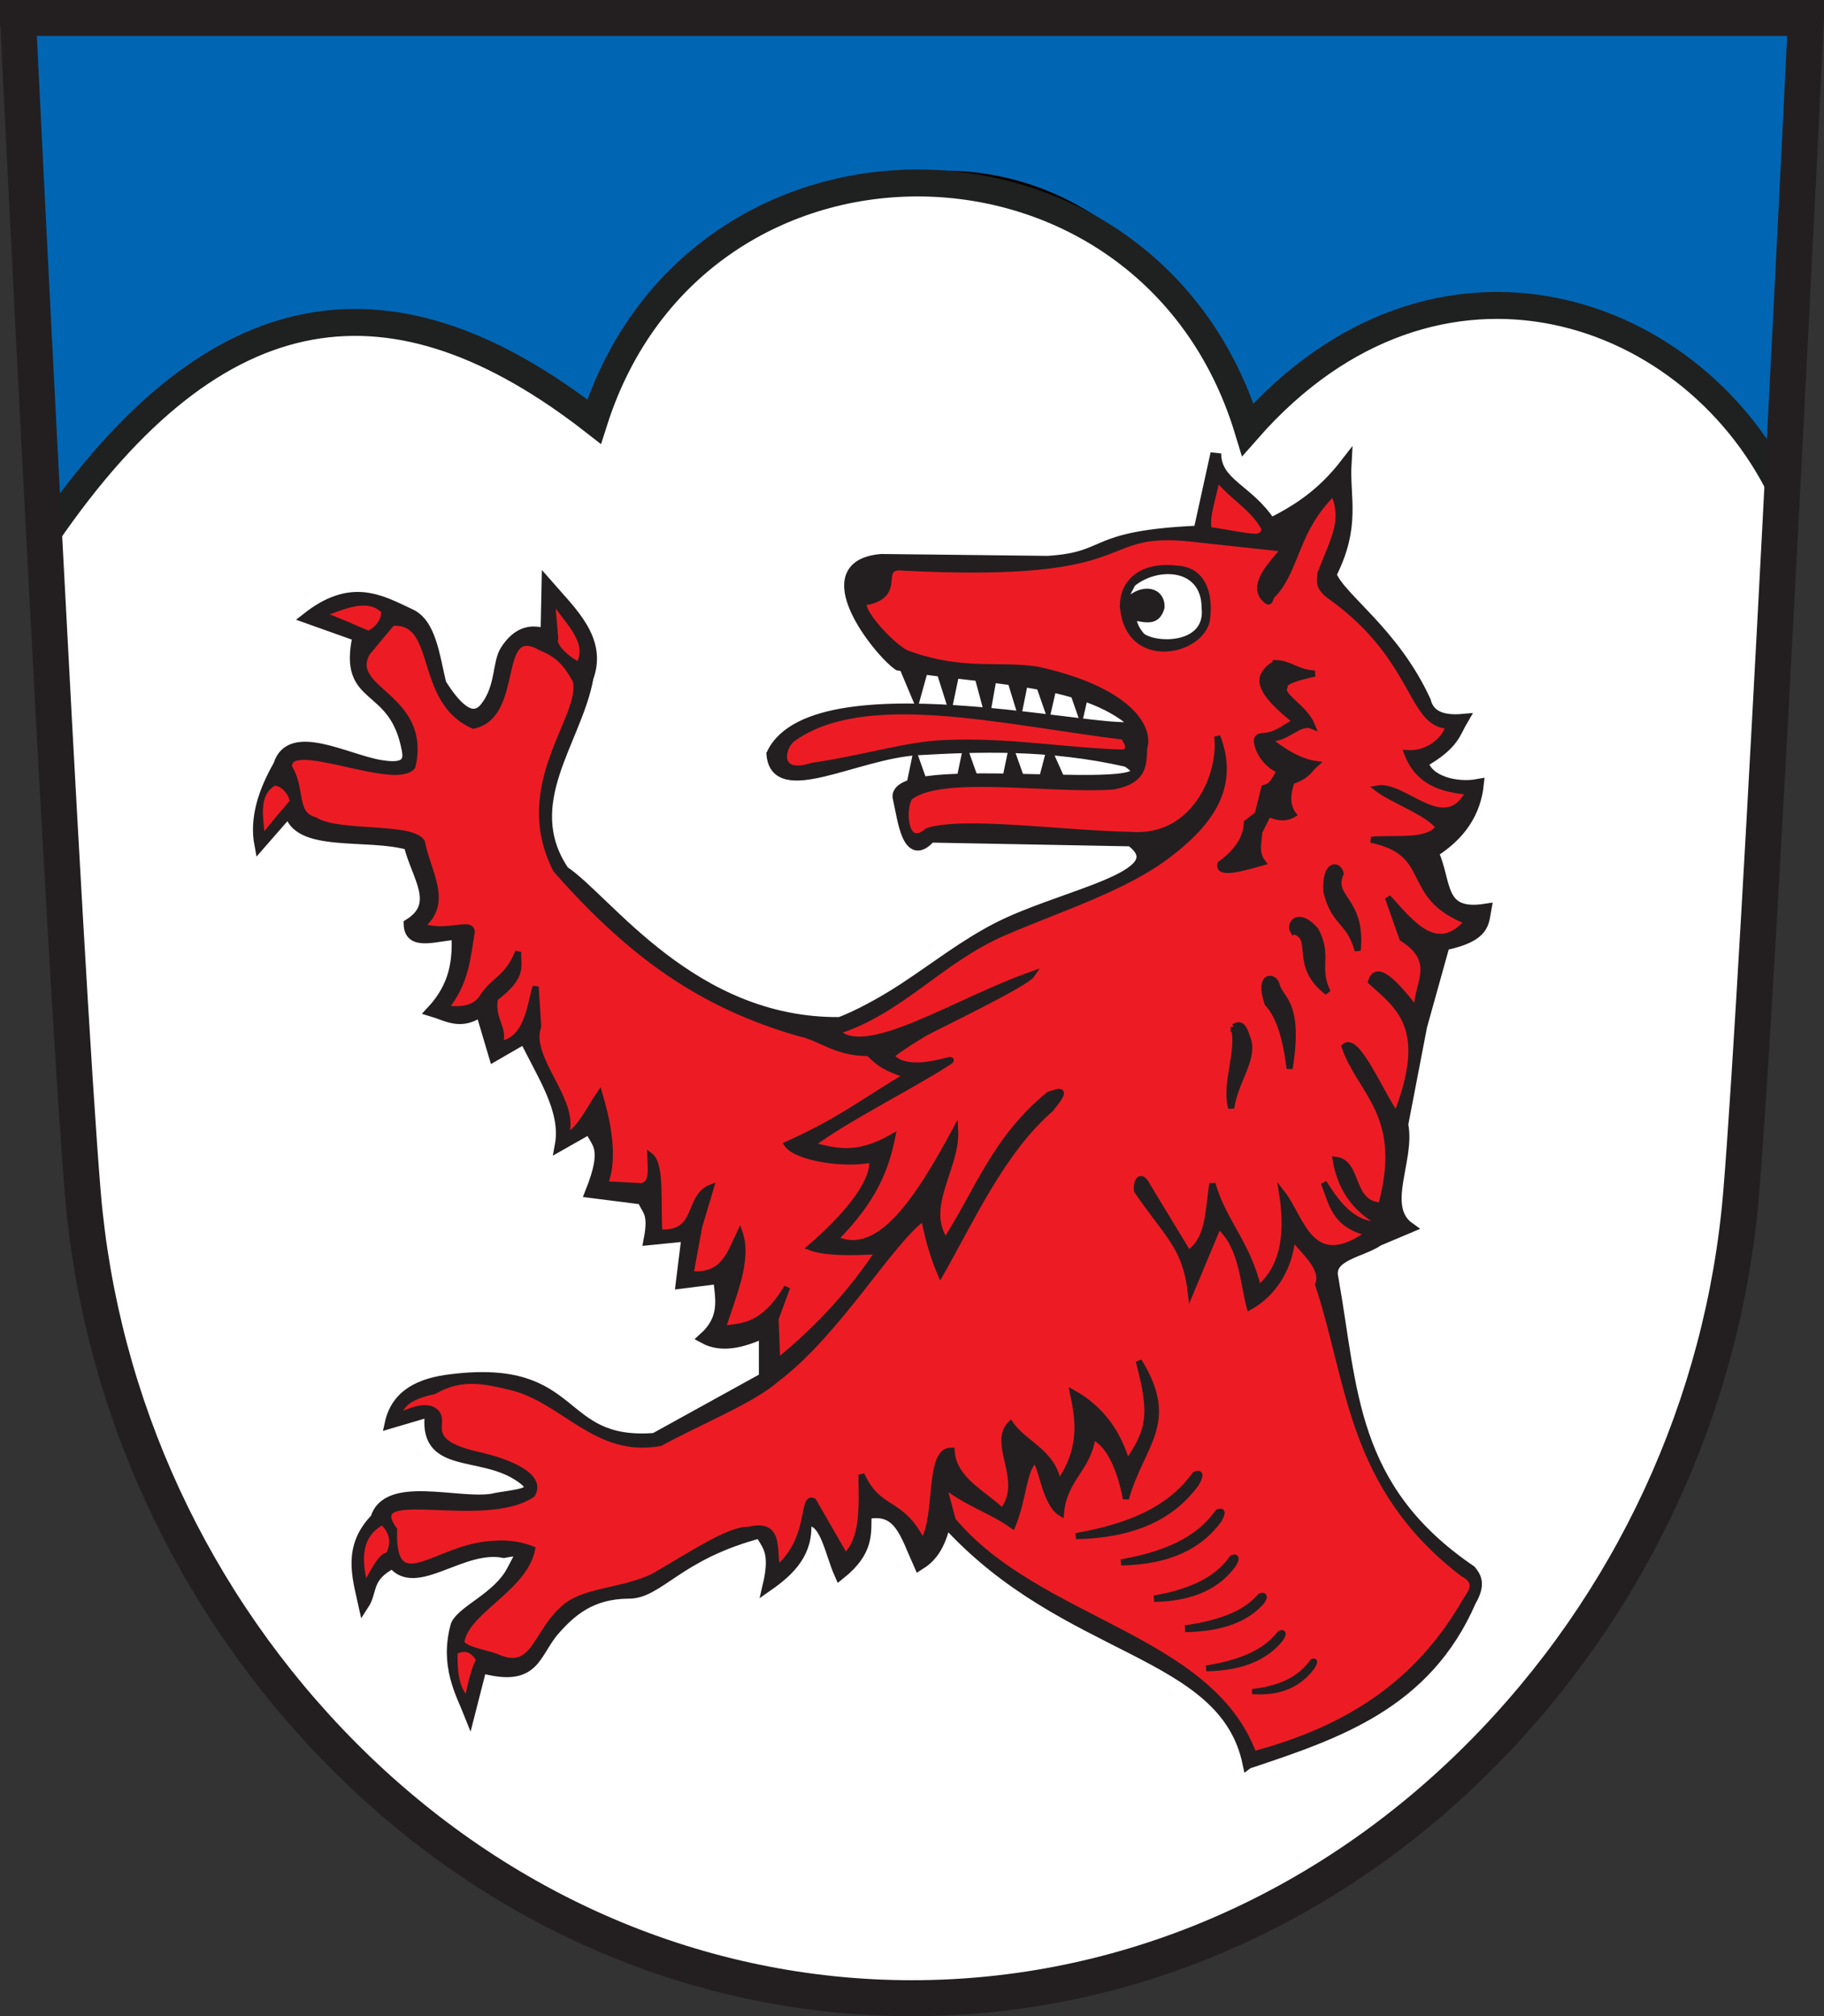 <svg xmlns="http://www.w3.org/2000/svg" version="1.0" width="568.961" height="628.646"><rect width="100%" height="100%" fill="#333333" stroke="none"/><path d="M6.144 3.046s14.432 296.978 20.222 366.405c5.498 65.957 34.366 128.245 81.284 175.388 48.547 48.783 111.533 75.642 177.365 75.642 65.829 0 128.826-26.86 177.365-75.642 46.919-47.143 75.783-109.43 81.277-175.388 5.794-69.427 20.237-366.405 20.237-366.405H6.144z" style="fill:#fff;fill-opacity:1;stroke:none;stroke-width:11.211;stroke-linecap:butt;stroke-linejoin:miter;stroke-miterlimit:4;stroke-dasharray:none;stroke-opacity:1"/><path d="M12.52 166.837c52.863-83.06 133.056-80.359 171.786-33.151 15.299-58.218 141.568-144.796 206.946-3.014 33.771-42.712 117.423-65.122 166.763 27.124l6.028-153.703L5.488 2.083l7.032 164.754z" style="fill:#0066b3;fill-opacity:1;fill-rule:evenodd;stroke:#000;stroke-width:1px;stroke-linecap:butt;stroke-linejoin:miter;stroke-opacity:1"/><path d="M14.529 166.837c53.399-77.806 108.614-83.81 170.781-35.371 32.068-100.746 173.148-98.49 203.92 2.463 59.03-67.171 140.526-38.454 167.78 21.858" style="fill:none;fill-rule:evenodd;stroke:#1f2020;stroke-width:8.4;stroke-linecap:butt;stroke-linejoin:miter;stroke-miterlimit:4;stroke-dasharray:none;stroke-opacity:1"/><path d="M5.606 5.606S20.038 302.583 25.827 372.01c5.498 65.957 34.366 128.245 81.285 175.387 48.547 48.783 111.533 75.642 177.365 75.642 65.828 0 128.825-26.859 177.365-75.642 46.918-47.142 75.783-109.43 81.277-175.387 5.793-69.428 20.236-366.405 20.236-366.405H5.605z" style="fill:none;fill-opacity:1;stroke:#231f20;stroke-width:11.211;stroke-linecap:butt;stroke-linejoin:miter;stroke-miterlimit:4;stroke-dasharray:none;stroke-opacity:1"/><path d="M389.27 549.838c27.77-9.25 55.565-18.456 69.546-50.686 2.979-5.129 1.648-7.385 0-9.43-37.78-25.69-36.809-56.65-43.026-91.36-1.593-7.017 9.043-7.92 14.22-11.552l9.588-4.04c-9.088-6.503.26-21.328-2-32.141l5.895-30.648 7.067-25.336c12.883-2.665 12.185-7.028 12.971-11.205-14.98 2.36-12.095-8.114-16.502-17.681 8.743-5.46 13.25-12.615 14.145-21.214-7.148 1.34-16.06-1.147-17.298-6.884 9.836-5.598 10.036-9.268 12.49-13.389-7.285.656-10.679-1.606-11.692-5.654-9.892-21.637-26.867-32.245-29.464-39.497 7.71-15.275 4.072-23.743 4.708-34.774-7.859 10.178-15.717 14.872-23.575 18.86-6.87-10.685-17.031-12.283-17.088-21.808l-5.309 24.163c-34.958 1.525-27.19 8.198-47.14 9.432l-51.884-.587c-22.326 1.874-.905 28.72 5.317 32.996 26.086 4.563 57.571 3.727 73.669 18.278 2.897 6.819-99.35-19.9-113.16 9.43 1.155 15.047 26.325-.218 45.548-1.307 18.332-1.038 40.795-1.926 65.254 3.665 20.727 13.271-75.92-2.359-71.309 11.787 1.434 6.237 2.853 19.87 10.014 11.788l62.494 1.175c14.714 10.899-21.369 16.724-41.47 27-10.611 5.425-19.726 12.68-29.612 19.13-6.531 4.262-14.395 8.503-19.692 10.447-46.195.447-72.778-38.449-86.06-47.143-14.325-21.175 4.022-40.712 7.541-60.366 4.334-11.891-5.111-20.338-12.846-29.212l-.325 15.677c-4.974-1.839-9.222-.295-12.64 5.128-2.389 3.792-1.428 11.247-5.911 17.238-3.864 5.478-8.762 1.66-14.192-6.958-2.095-8.79-3.176-18.93-9.748-21.75-9.249-4.34-18.216-9.62-32.033 1.266l15.898 5.659c-4.735 21.377 11.517 13.805 15.39 35.79.91 4.884-2.795 5.42-8.301 4.522-10.712-1.747-28.236-11.867-31.83-.085-4.707 8.277-7.449 16.554-5.896 24.832l9.255-10.595c2.003 11.649 24.52 6.819 37.31 10.602 2.39 9.907 10.048 18.512 0 24.754.163 7.091 9.035 3.297 14.92 3.234.34 7.96-.428 15.92-7.842 23.881 4.754 1.41 9.084 4.52 15.318.008l4.158 13.98 9.518-5.495c5.266 11.116 13.144 22.231 11.082 33.347l9.232-5.234c1.976 4.902 6.01 5.396.197 19.97l16.3 2.056c1.05 3.441 3.76 3.561 1.974 12.676l11.84-1.187-1.827 14.746 11.675-1.477c.641 6.188 2.303 12.377-4.605 18.565 5.397 2.974 11.902 1.515 18.863-1.765v14.145l-34.184 18.86c-31.065 2.41-22.956-23.291-63.366-18.339-9.804 1.119-17.164 4.682-19.144 13.624l12.61-3.716c-2.73 18.444 15.423 11.887 27.793 20.324 8.67 5.806-2.6 5.63-8.574 7.043-11.064 1.714-32.82-5.765-36.335 6.09-8.65 8.946-5.724 17.893-3.748 26.84 2.824-4.326.641-8.651 9.07-12.976 7.146 9.215 21.572-5.905 34.695-3.256 7.082-1.461 5.155.428 2.562 5.509-4.3 8.419-15.466 12.44-17.513 17.104-3.529 12.621 1.608 21.287 4.189 27.8l3.717-14.522c17.062 4.71 16.437-4.59 22.884-11.841 5.084-5.72 11.271-11.264 22.909-11.355 9.572.155 15.286-12.052 41.256-18.86 1.793 3.822 4.986 5.31 2.358 16.503 6.958-4.862 12.597-10.516 11.787-20.04 5.943-1.718 7.527 9.64 10.609 16.503 9.262-7.372 8.016-12.992 8.251-18.86 10.34-2.21 12.126 6.207 16.504 15.918 3.356-2.097 6.448-5.249 8.25-13.56 37.368 41.379 86.823 39.565 94.3 75.44z" style="fill:#231f20;fill-opacity:1;fill-rule:evenodd;stroke:#231f20;stroke-width:3.343;stroke-linecap:butt;stroke-linejoin:miter;stroke-miterlimit:4;stroke-dasharray:none;stroke-opacity:1"/><path d="M327.533 345.947c-15.052 13.144-24.675 34.597-34.149 51.18-1.727-4.075-3.454-8.785-5.181-17.572-10.577 7.564-26.76 35.901-45.967 50.415-7.506 6.65-24.183 13.3-36.275 19.95-20.208 3.735-30.196-13.76-47.063-17.557-7.189-1.618-14.634-3.7-23.475 1.374-5.598 1.218-10.634 3.227-11.028 7.748-.02.234 7.13-3.925 10.706-1.813 5.698 3.365-5.81 9.838 15.299 14.252 11.912 2.98 18.402 7.304 15.593 12.04-15.353 10.283-53.638-3.65-43.077 10.972-.654 20.82 11.579 7.618 26.414 4.99 5.37-.952 11.081-1.083 16.646 1.11-2.392 12.348-20.971 19.395-22.083 29.092.796 2.158 6.76 3.025 10.73 4.389 12.402 5.664 12.11-7.597 21.861-15.572 6.352-5.194 18.304-4.82 27.623-9.535 10.887-6.26 23.433-14.732 29.356-14.373 10.346-2.648 7.583 6.62 9.004 12.085 10.899-9.134 7.61-22.965 11.242-21.083l9.948 17.29c5.872-5.521 5.146-15.755 5.05-25.539 5.54 12.054 12.405 7.548 19.113 21.218 5.159-8.268 1.44-29.031 9.014-28.699.506 9.04 9.705 13.111 15.826 18.942 7.596-9.5-3.535-20.897 2.538-27.208 4.418 6.317 13.531 8.854 14.899 18.724 7.655-10.604 6.494-19.605 4.597-28.472 8.908 4.994 14.155 12.604 16.884 22.012 6.723-10.012 8.356-14.557 3.624-31.935 12.017 19.4.79 25.835-4.011 42.917-1.815-9.914-5.707-17.69-10.393-19.322-1.422 10.186-8.891 12.978-9.853 23.821-5.232-3.156-6.156-16.249-8.249-16.497-3.5 3.051-3.354 11.78-6.853 20.351-6.974-4.94-14.663-7.066-21.642-12.852l3 11.248c26.63 31.81 80.128 36.042 93.82 72.962 30.13-8.057 51.508-22.552 65.9-47.467 1.791-3 4.839-6-.75-8.999-35.122-27.119-34.818-59.3-44.991-89.983 1.941-4.942-3.978-9.885-8.08-14.828-.672 9.418-5.858 17.685-13.308 21.78-2.13-8.039-2.35-19.1-9.715-25.394l-8.64 20.692c-1.68-14.195-7.202-17.517-16.767-31.562-.343-2.793 1.105-5.75 3.27-1.432l12.747 20.996c6.724-4.432 6.106-13.76 7.499-21.746 3.422 11.978 10.908 18.45 14.315 32.791 7.378-6.01 9.598-16.145 7.43-29.791 6.092 7.782 8.868 25.568 27.15 12.423-11.117-2.528-11.534-9.454-14.179-15.747 4.704 7.665 10.04 13.909 18.524 13.072-9.068-4.658-13.353-11.708-14.795-20.179 7.416.857 4.199 13.878 14.214 14.267 7.699-28.595-6.547-35.168-11.417-49.578 3.86-3.488 11.287 14.767 16.139 21.442 10.772-27.299.765-33.818-7.89-41.688 1.589-5.447 7.138-.331 14.436 9.444-1.108-7.647 7.466-15.294-4.688-22.941l-4.5-12.748c7.73 8.605 15.352 18.346 24.935 7.499-20.618-7.86-9.875-21.267-30.184-25.496 7.716-.646 17.788 1.065 21.166-3.918-3.61-4.718-14.178-8.233-19.208-12.06 8.338-1.604 21.131 15.542 28.556 1.015-8.231-.754-15.752-2.786-19.266-12.032 7.087.456 12.098-4.728 13.005-8.538-12.129-.286-9.893-20.894-36.593-40.099-4.468-3.106-3.575-5.14-3.474-7.331 4.293-11.142 7.893-16.562 4.107-25.293-11.898 11.556-11.266 23.202-18.51 31.447-1.976 1.364-.629 4.313-3.526 1.074-2.895-4.356 2.258-9.718 6.749-14.998l-26.415-2.864c-35.035-4.425-14.016 12.932-94.056 8.674-6.132.515.984 8.193-9.255 10.687-6.126-.598 7.253 14.456 12.24 16.26 17.36 6.243 28.252 3.039 40.425 4.96 24.64 5.418 34.119 15.332 33.603 22.974-1.25 4.135 1.865 11.491-10.383 13.478-20.12 1.272-53.802-4.527-63.225 3.459-2.33 4.105-1.321 16.48 5.728 10.396 10.941-3.666 42.231.807 63.347 1.21 20.332 1.535 28.49-19.487 26.994-30.745 6.069 15.568-2.083 26.87-14.997 36.744-13.676 10.53-33.681 16.746-51.437 24.392-19.948 8.59-32.216 24.584-52.266 30.874 8.758 9.472 37.365-9.532 60.961-17.774-2.028 3.04-30.845 16.747-33.455 18.295-7.158 4.245-10.705 7.027-10.607 7.142 6.153 7.22 23.179-1.427 17.574 2.175-12.33 7.922-32.361 17.793-42.499 25.629 7.09 1.619 13.65 4.191 25.34-2.473-1.929 9.477-5.525 19.408-17.841 31.717 13.674 6.406 25.702-11.891 37.493-33.744.573 11.574-10.428 23.744-3 34.466 9.992-15.427 15.421-31.994 32.244-45.714 3.047-.923 6.468-2.614.338 4.635z" style="fill:#ed1c24;fill-opacity:1;fill-rule:evenodd;stroke:#231f20;stroke-width:1.902px;stroke-linecap:butt;stroke-linejoin:miter;stroke-opacity:1"/><path d="M113.874 494.654c2.47-4.221 4.938-9.759 7.407-9.763 1.634-3.479 1.71-6.958-2.02-10.436-7.545 4.12-7.655 11.619-5.387 20.199zM145.857 530.003c1.234-6.376 2.468-10.57 3.703-12.456-2.581-4.264-5.162-3.732-7.743-2.694-.257 7.054.713 12.574 4.04 15.15zM249.172 322.12c7.118 1.478 11.361 6.236 21.75 6.215 2.855 2.59 4.098 4.36 12.237 6.95-12.402 7.177-21.312 14.355-37.613 21.533 2.979 4.223 17.98 6.566 26.469 4.686 1.011 7.657-9.712 19.298-19.218 27.422 4.13 1.58 11.74 1.768 21.315 1.17-7.652 11.521-17.49 23.042-31.673 34.563l-.518-13.465 3.625-9.84c-7.467 12.401-13.784 12.15-20.196 12.947 3.353-10.45 8.247-21.415 5.396-29.798-3.04 6.341-5.002 13.759-15.376 12.766l2.755-14.941 3.6-12.046c-7.534 3.08-3.429 14.87-16.055 13.983-.598-8.627.719-21.085-2.812-23.848.157 4.353.881 9.274-3.159 9.43l-11.093-.6c3.769-9.025.056-22.316-1.61-28.08-2.924 4.295-7.485 13.383-10.41 12.383 3.171-10.625-12.21-23.413-8.72-33.501l-.775-12.387c-1.537 4.247-2.257 16.968-11.22 17.84 1.778-4.98-2.68-7.435-1.47-14.257 9.568-7.178 6.872-10.41 7.25-14.5-3.348 8.503-7.38 8.275-11.308 14.39-2.169 3.379-6.697 4.056-11.478 3.217 6.55-7.94 6.954-15.88 8.286-23.822-.153-3.502-7.81 1.044-15.81-1.745 9.193-7.223 1.963-16.91.274-26.22-3.252-5.25-26.275-2.165-33.444-6.866-6.828-1.76-3.762-9.69-7.986-16.438-1.014-9.907 32.91 6.43 38.457-.249 5.114-22.056-20.822-23.661-14.117-35.484l7.768-9.321c15.052-1.185 7.507 24.23 25.376 32.05 15.248-3.236 6.264-32.849 21.233-24.282 6.457 2.615 8.405 6.358 10.632 10.03 3.158 11.182-19.686 32.405-6.106 59.147 23.654 26.912 45.69 42.289 75.744 50.969zM172.074 186.032l1.105 12.979c-1.176 2.854 5.647 7.916 7.456 8.285 4.167-7.735-4.596-14.208-8.56-21.264zM99.998 191.555c5.616 1.896 11.868 4.88 14.912 6.075 3.43-1.315 5.652-5.41 4.695-7.456-5.556-5.01-13.35-.61-19.607 1.38z" style="fill:#ed1c24;fill-opacity:1;fill-rule:evenodd;stroke:#231f20;stroke-width:1.902px;stroke-linecap:butt;stroke-linejoin:miter;stroke-opacity:1"/><path d="M81.769 261.614c3.214-4.478 7.622-9.262 9.523-11.651-.39-3.307-3.725-6.2-5.912-5.835-6.16 3.706-3.933 11.548-3.611 17.486z" style="fill:#ed1c24;fill-opacity:1;fill-rule:evenodd;stroke:#231f20;stroke-width:1.795px;stroke-linecap:butt;stroke-linejoin:miter;stroke-opacity:1"/><path d="M335.617 478.966c21.466-3.75 31.15-10.937 37.17-19.193 1.373-.58 2.081-.36.242 2.916-6.985 9.467-18.147 15.857-37.412 16.277z" style="fill:#231f20;fill-opacity:1;fill-rule:evenodd;stroke:#231f20;stroke-width:1.902px;stroke-linecap:butt;stroke-linejoin:miter;stroke-opacity:1"/><path d="M349.704 487.164c17.467-3.052 25.347-8.9 30.245-15.617 1.118-.472 1.694-.293.198 2.372-5.684 7.704-14.767 12.903-30.443 13.245z" style="fill:#231f20;fill-opacity:1;fill-rule:evenodd;stroke:#231f20;stroke-width:1.928;stroke-linecap:butt;stroke-linejoin:miter;stroke-miterlimit:4;stroke-dasharray:none;stroke-opacity:1"/><path d="M360.003 498.486c14.136-2.47 20.514-7.202 24.478-12.638.905-.382 1.371-.238.16 1.92-4.6 6.234-11.95 10.442-24.638 10.718z" style="fill:#231f20;fill-opacity:1;fill-rule:evenodd;stroke:#231f20;stroke-width:2.014;stroke-linecap:butt;stroke-linejoin:miter;stroke-miterlimit:4;stroke-dasharray:none;stroke-opacity:1"/><path d="M369.692 507.846c13.602-1.957 19.738-5.706 23.553-10.014.87-.302 1.319-.188.154 1.521-4.427 4.94-11.5 8.274-23.707 8.493z" style="fill:#231f20;fill-opacity:1;fill-rule:evenodd;stroke:#231f20;stroke-width:2.139;stroke-linecap:butt;stroke-linejoin:miter;stroke-miterlimit:4;stroke-dasharray:none;stroke-opacity:1"/><path d="M376.28 520.207c13.3-2.133 19.3-6.22 23.029-10.916.85-.33 1.29-.205.15 1.658-4.328 5.385-11.243 9.02-23.179 9.258z" style="fill:#231f20;fill-opacity:1;fill-rule:evenodd;stroke:#231f20;stroke-width:1.815;stroke-linecap:butt;stroke-linejoin:miter;stroke-miterlimit:4;stroke-dasharray:none;stroke-opacity:1"/><path d="M390.634 527.439c10.457-1.202 15.471-4.913 18.793-9.404.688-.273 1.014-.115-.042 1.692-3.848 5.147-9.526 8.333-18.751 7.712z" style="fill:#231f20;fill-opacity:1;fill-rule:evenodd;stroke:#231f20;stroke-width:1.612;stroke-linecap:butt;stroke-linejoin:miter;stroke-miterlimit:4;stroke-dasharray:none;stroke-opacity:1"/><path d="M379.57 148.904c-.737 5.075-3.706 12.644-2.441 16.385 4.66.49 11.198 2.094 14.99 2.092 1.867-.338 2.971-2.027 1.743-3.603-3.503-5.807-9.817-9.146-14.293-14.874z" style="fill:#ed1c24;fill-opacity:1;fill-rule:evenodd;stroke:#231f20;stroke-width:1.902px;stroke-linecap:butt;stroke-linejoin:miter;stroke-opacity:1"/><path d="M350.33 189.806c2.034 18.1 23.687 13.694 26.068 3.866 1.41-9.011-1.704-16.09-9.23-16.339-10.9-1.437-17.447 4.228-16.837 12.473z" style="fill:#231f20;fill-opacity:1;fill-rule:evenodd;stroke:#231f20;stroke-width:1.902px;stroke-linecap:butt;stroke-linejoin:miter;stroke-opacity:1"/><path d="M362.304 189.431c.26-5.4-5.78-6.781-10.649-2.06-.802-1.767.856-3.532 1.544-5.298 7.645-6.416 22.533-5.977 22.575 7.483 1.302 12.223-15.141 12.144-19.581 8.73-2.192-2.592-2.508-4.246-2.744-5.861 4.404.89 7.517 1.673 8.855-2.994z" style="fill:#fff;fill-rule:evenodd;stroke:#231f20;stroke-width:1.902px;stroke-linecap:butt;stroke-linejoin:miter;stroke-opacity:1"/><path d="M418.179 272.362c-.555-2.884-4.962-3.672-4.413 5.708 2.454 10.094 7.086 8.753 9.741 18.296 1.568-16.168-8.673-16.088-5.328-24.004zM403.383 290.272c-1.359-2.226 1.602-6.407 7.006-.222 4.354 8.22-.108 11.291 3.746 19.344-11.281-8.55-3.21-17.1-10.752-19.122zM398.233 307.126c-.555-2.885-5.994-3.673-2.866 5.707 2.97 3.13 5.539 9.01 6.904 20.36 3.374-21.069-3-21.505-4.038-26.067zM384.822 320.22c2.13 7.399-2.914 17.265-.773 25.275 1.37-9.149 7.766-15.728 4.9-22.18-1.376-4.641-2.751-3.811-4.127-3.094zM397.975 206.745c4.431.126 6.523 2.968 12.144 3.272-5.063 1.109-9.868 2.378-9.436 4.174-1.613 2.911 6.178 6.105 8.64 12.155-4.319-1.774-7.955 4.647-14.185 3.868 5.072 4.187 10.144 7.238 15.216 7.995-2.092 1.805-2.29 3.61-7.479 5.416-1.212 3.715-1.684 7.283.516 10.316-2.236 1.284-4.813 1.209-7.737-.258l-2.837 5.674c-.143 3.18-1.367 6.361 1.032 9.542-7.27 2.096-13.988 3.824-13.153.516 5.008-3.654 8.055-7.868 8.253-12.895l3.352-2.58 2.064-8.252c2.235-.622 2.665-1.444 4.9-5.416-5.033-2.22-7.01-6.747-7.222-9.284.178-1.982 1.998-1.199 4.432-1.894 2.966-.847 5.944-3.53 7.948-4.038-5.786-4.567-9.087-8.07-10.058-10.574-1.628-3.387.458-5.714 3.61-7.737z" style="fill:#231f20;fill-opacity:1;fill-rule:evenodd;stroke:#231f20;stroke-width:1.902px;stroke-linecap:butt;stroke-linejoin:miter;stroke-opacity:1"/><path d="m280.873 206.771 4.994 11.892 2.644-9.534-7.638-2.358z" style="fill:#231f20;fill-opacity:1;fill-rule:evenodd;stroke:#231f20;stroke-width:1.844px;stroke-linecap:butt;stroke-linejoin:miter;stroke-opacity:1"/><path d="m292.31 207.427 3.99 12.6 2.112-10.102-6.102-2.498z" style="fill:#231f20;fill-opacity:1;fill-rule:evenodd;stroke:#231f20;stroke-width:1.696px;stroke-linecap:butt;stroke-linejoin:miter;stroke-opacity:1"/><path d="m304.372 209.381 3.637 13.466 1.925-10.796-5.562-2.67z" style="fill:#231f20;fill-opacity:1;fill-rule:evenodd;stroke:#231f20;stroke-width:1.674px;stroke-linecap:butt;stroke-linejoin:miter;stroke-opacity:1"/><path d="m314.768 211.776 3.26 10.642 1.725-8.533-4.985-2.11z" style="fill:#231f20;fill-opacity:1;fill-rule:evenodd;stroke:#231f20;stroke-width:1.409px;stroke-linecap:butt;stroke-linejoin:miter;stroke-opacity:1"/><path d="m323.83 213.818 3.158 9.084 1.673-7.284-4.832-1.8zM334.026 214.94l3.159 9.085 1.672-7.283-4.831-1.801z" style="fill:#231f20;fill-opacity:1;fill-rule:evenodd;stroke:#231f20;stroke-width:1.282px;stroke-linecap:butt;stroke-linejoin:miter;stroke-opacity:1"/><path d="m283.173 246.122 2.278-10.934 2.91 8.189-5.188 2.745zM298.803 244.322l2.278-10.933 2.91 8.189-5.188 2.744z" style="fill:#231f20;fill-opacity:1;fill-rule:evenodd;stroke:#231f20;stroke-width:1.473px;stroke-linecap:butt;stroke-linejoin:miter;stroke-opacity:1"/><path d="m324.43 244.525 2.827-10.778 3.61 8.072-6.436 2.706z" style="fill:#231f20;fill-opacity:1;fill-rule:evenodd;stroke:#231f20;stroke-width:1.629px;stroke-linecap:butt;stroke-linejoin:miter;stroke-opacity:1"/><path d="m313.122 244.042 2.278-10.934 2.91 8.189-5.188 2.745z" style="fill:#231f20;fill-opacity:1;fill-rule:evenodd;stroke:#231f20;stroke-width:1.473px;stroke-linecap:butt;stroke-linejoin:miter;stroke-opacity:1"/><path d="M246.916 230.563c-3.585 3.373-4.318 11.784 6.453 8.213 15.851-2.26 29.017-6.527 40.798-7.063 20.69-.941 37.108 2.391 56.292 2.956 2.302-.741 1.58-2.692 0-4.986-37.687-4.577-81.143-15.654-103.543.88z" style="fill:#ed1c24;fill-opacity:1;fill-rule:evenodd;stroke:#231f20;stroke-width:1.902px;stroke-linecap:butt;stroke-linejoin:miter;stroke-opacity:1"/></svg>